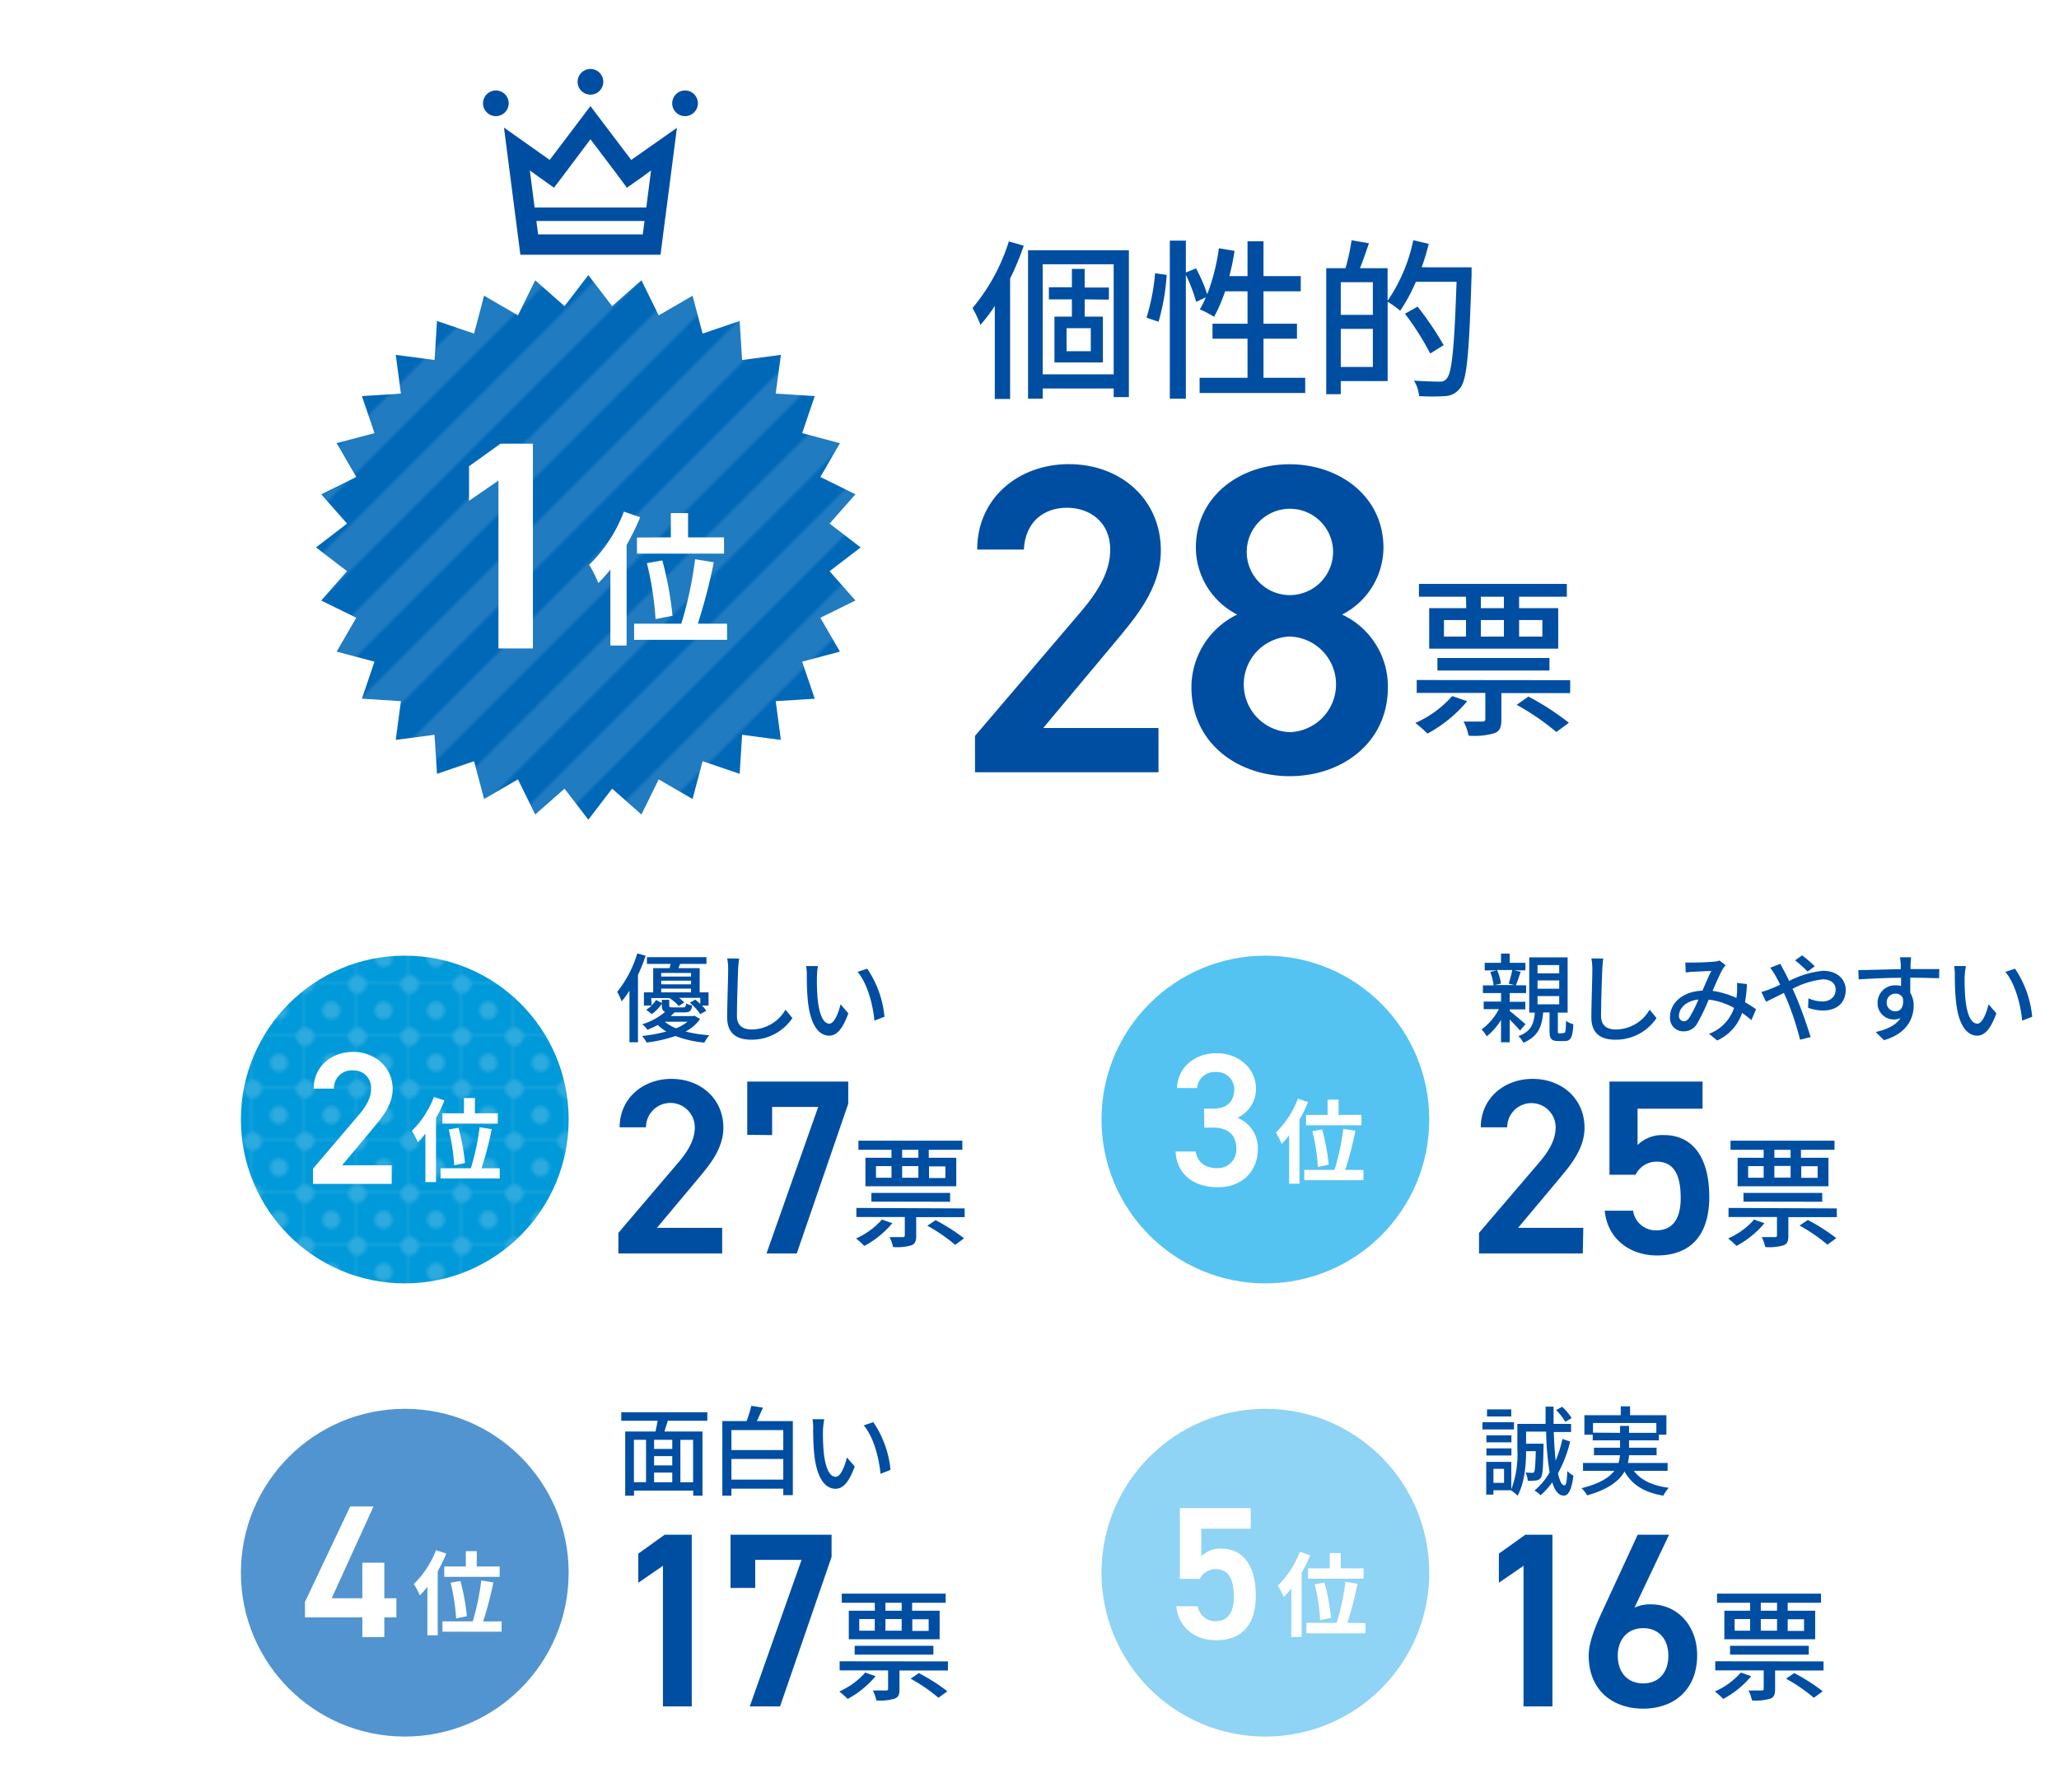<svg xmlns="http://www.w3.org/2000/svg" xmlns:xlink="http://www.w3.org/1999/xlink" viewBox="0 0 340 296">
  <defs>
    <style>
      .cls-1 {
        fill: none;
      }

      .cls-2 {
        fill: #0099d9;
      }

      .cls-3 {
        fill: #2dabdf;
      }

      .cls-4 {
        fill: #0068b7;
      }

      .cls-5 {
        fill: #207bc0;
      }

      .cls-6 {
        fill: #004ea2;
      }

      .cls-7 {
        fill: url(#新規パターンスウォッチ_9);
      }

      .cls-8 {
        fill: #fff;
      }

      .cls-9 {
        fill: url(#新規パターンスウォッチ_10);
      }

      .cls-10 {
        fill: #54c3f1;
      }

      .cls-11 {
        fill: #5194d0;
      }

      .cls-12 {
        fill: #8fd3f5;
      }
    </style>
    <pattern id="新規パターンスウォッチ_9" data-name="新規パターンスウォッチ 9" width="16" height="206" patternTransform="translate(-239.68 300.83) rotate(45) scale(0.67)" patternUnits="userSpaceOnUse" viewBox="0 0 16 206">
      <rect class="cls-1" width="16" height="206"/>
      <rect class="cls-4" width="8" height="206"/>
      <rect class="cls-5" x="8" width="8" height="206"/>
    </pattern>
    <pattern id="新規パターンスウォッチ_10" data-name="新規パターンスウォッチ 10" width="15.94" height="15.94" patternTransform="translate(15.84 7.05) scale(0.54)" patternUnits="userSpaceOnUse" viewBox="0 0 15.94 15.94">
      <rect class="cls-1" width="15.94" height="15.94"/>
      <rect class="cls-2" width="15.94" height="15.94"/>
      <circle class="cls-3" cx="7.97" cy="7.97" r="2.74"/>
      <path class="cls-3" d="M15.94,2.74V0H13.2A2.74,2.74,0,0,0,15.94,2.74Z"/>
      <path class="cls-3" d="M15.94,13.2a2.74,2.74,0,0,0-2.74,2.74h2.74Z"/>
      <path class="cls-3" d="M2.74,0H0V2.74A2.74,2.74,0,0,0,2.74,0Z"/>
      <path class="cls-3" d="M0,13.2v2.74H2.74A2.74,2.74,0,0,0,0,13.2Z"/>
    </pattern>
  </defs>
  <g id="レイヤー_2" data-name="レイヤー 2">
    <g id="文字">
      <g>
        <rect class="cls-1" width="340" height="296"/>
        <g>
          <path class="cls-6" d="M169.05,40.57A44.48,44.48,0,0,1,166.8,46V65.89h-2.53V50.53a28.46,28.46,0,0,1-2.37,3.13,18.37,18.37,0,0,0-1.31-2.79,31.94,31.94,0,0,0,6-11Zm17.36.76V65.58H183.9V64.16H172.18v1.68h-2.42V41.33ZM183.9,61.82V43.64H172.18V61.82Zm-4.78-12.38v2.85h3v7.57h-8V52.29H177V49.44H173.2v-2H177V44.41h2.11v3.07h4v2Zm1,4.76h-4V58h4Z"/>
          <path class="cls-6" d="M189.32,52.46a34.24,34.24,0,0,0,1.42-7.34l1.91.28a35.39,35.39,0,0,1-1.34,7.74Zm26.21,9.93V64.9H198.09V62.39H206V55.93h-5.78V53.46H206V48.11h-3.7a26.17,26.17,0,0,1-1.82,4.21,15.94,15.94,0,0,0-2.36-1.23,13.7,13.7,0,0,0,1-2l-1.6.77a25.44,25.44,0,0,0-1.7-4.47V65.84h-2.65V39.74h2.65V45l1.68-.68a26.66,26.66,0,0,1,1.85,4.27A33.56,33.56,0,0,0,201.27,41l2.59.43A39.07,39.07,0,0,1,203,45.6h3V39.85h2.64V45.6h6.15v2.51h-6.15v5.35h5.53v2.47h-5.53v6.46Z"/>
          <path class="cls-6" d="M243,44.15s0,.91,0,1.25c-.4,12.84-.74,17.25-1.88,18.67a3.18,3.18,0,0,1-2.48,1.34,32.07,32.07,0,0,1-4.3,0,6.15,6.15,0,0,0-.85-2.56c1.82.14,3.47.17,4.18.17a1.3,1.3,0,0,0,1.2-.48c.91-.94,1.28-5.24,1.65-16h-6.72a28.26,28.26,0,0,1-2.59,4.78,13.64,13.64,0,0,0-2.07-1.48V62.93H221.4V65.1H219V44.29h3.18a32.73,32.73,0,0,0,1-4.61l2.87.49c-.48,1.42-1,2.93-1.48,4.12h4.56v5.38a27.42,27.42,0,0,0,4.24-10l2.56.6c-.34,1.31-.71,2.62-1.17,3.87ZM221.4,46.6V52h5.3V46.6Zm5.3,14V54.31h-5.3V60.6Zm9.47-2.22A45.33,45.33,0,0,0,232,51.81l2.08-1.17A51.16,51.16,0,0,1,238.39,57Z"/>
        </g>
        <g>
          <path class="cls-6" d="M191.3,127.53H161v-6l17.24-20.22c3.27-3.78,5.09-7.06,5.09-10.55,0-4.58-3.42-6.91-7.13-6.91-3.93,0-6.91,2.4-7.13,6.91h-7.71c0-8.51,6.84-14.11,15.13-14.11,8.58,0,15.2,5.82,15.2,14.26,0,6.33-4.36,11.27-7.56,15.13l-11.86,14.18H191.3Z"/>
          <path class="cls-6" d="M204.3,101.49a12.49,12.49,0,0,1-6.83-11c0-8.65,7.42-13.82,15.49-13.82s15.49,5.17,15.49,13.82a12.49,12.49,0,0,1-6.83,11,13.1,13.1,0,0,1,7.56,12c0,9.16-7.56,14.69-16.22,14.69s-16.22-5.53-16.22-14.69A13.35,13.35,0,0,1,204.3,101.49ZM213,120.91a7.9,7.9,0,0,0,0-15.79,7.9,7.9,0,0,0,0,15.79Zm0-22.63a7.16,7.16,0,0,0,7.13-7.2,7.13,7.13,0,1,0-7.13,7.2Z"/>
          <path class="cls-6" d="M242.28,115.8a22.41,22.41,0,0,1-6.57,5.35,19.85,19.85,0,0,0-2-1.76,17.47,17.47,0,0,0,6.09-4.44Zm17-3.47v2.13H247.92v4.36c0,1.25-.23,1.93-1.17,2.27a12,12,0,0,1-4.24.4,8.68,8.68,0,0,0-.83-2.33c1.4,0,2.68,0,3.08,0s.51-.12.51-.46v-4.27H233.94v-2.13ZM242.08,98.55h-7.77V96.42h24.42v2.13h-7.88v1.88h6.46v6.69H236v-6.69h6.12Zm-4.72,12.18v-2.07h18.5v2.07Zm1.08-5.6h3.64V102.4h-3.64Zm9.9-6.58h-3.81v1.88h3.81Zm-3.81,6.58h3.81V102.4h-3.81Zm7.85,9.9a43.75,43.75,0,0,1,6.69,4.33L257,120.89a39.87,39.87,0,0,0-6.55-4.49Zm-1.53-12.63v2.73h3.84V102.4Z"/>
        </g>
        <g>
          <polygon class="cls-7" points="142.12 90.4 136.99 94.33 141.26 99.17 135.46 102.02 138.7 107.61 132.46 109.27 134.54 115.39 128.09 115.79 128.95 122.2 122.54 121.34 122.14 127.79 116.02 125.71 114.36 131.95 108.77 128.71 105.92 134.51 101.08 130.24 97.15 135.37 93.22 130.24 88.38 134.51 85.53 128.71 79.94 131.95 78.28 125.71 72.16 127.79 71.75 121.34 65.35 122.19 66.2 115.79 59.76 115.38 61.84 109.27 55.59 107.61 58.83 102.02 53.04 99.17 57.31 94.33 52.18 90.4 57.31 86.47 53.04 81.63 58.83 78.77 55.59 73.18 61.84 71.53 59.76 65.41 66.2 65 65.35 58.6 71.76 59.45 72.16 53.01 78.28 55.09 79.94 48.84 85.53 52.08 88.38 46.29 93.22 50.56 97.15 45.43 101.08 50.56 105.92 46.29 108.77 52.08 114.36 48.84 116.02 55.09 122.14 53.01 122.54 59.45 128.95 58.6 128.09 65 134.54 65.41 132.46 71.53 138.7 73.19 135.47 78.77 141.26 81.63 136.99 86.47 142.12 90.4"/>
          <g>
            <path class="cls-8" d="M88,107.09H82.31V79.36L77.45,82.7V77l5.2-3.73H88Z"/>
            <path class="cls-8" d="M105.71,85.42A38.77,38.77,0,0,1,103.47,90v16.61h-2.68V94.05a21.76,21.76,0,0,1-2,2.23,18.64,18.64,0,0,0-1.5-3,24.31,24.31,0,0,0,5.73-8.79ZM120.06,103v2.66H104.71V103h7.79a62.65,62.65,0,0,0,2.28-10.65l3.09.5A91.36,91.36,0,0,1,115.23,103Zm-9.29-14.26v-4h2.85v4h5.94v2.69H105.18V88.77Zm-2.52,13.5A51.47,51.47,0,0,0,106.82,93l2.55-.45a56.31,56.31,0,0,1,1.68,9.14Z"/>
          </g>
        </g>
        <g>
          <path class="cls-6" d="M104.23,26.41,97.5,17.52l-6.73,8.89-7.55-5.34,2.71,21h23.14l.71-5.54h0l.11-.79,1.89-14.63ZM88.85,29.13,91.48,31l1.94-2.56L97.5,23l4.08,5.39L103.52,31l2.63-1.85,1.36-1-.79,6.11H88.28l-.79-6.11Zm8.65,9.58H88.86l-.29-2.22h17.86l-.29,2.22Z"/>
          <path class="cls-6" d="M84,17.06a2.12,2.12,0,1,0-2.12,2.12A2.12,2.12,0,0,0,84,17.06Z"/>
          <path class="cls-6" d="M113.12,14.94a2.12,2.12,0,1,0,2.12,2.12A2.12,2.12,0,0,0,113.12,14.94Z"/>
          <path class="cls-6" d="M97.5,15.63a2.12,2.12,0,1,0-2.12-2.12A2.12,2.12,0,0,0,97.5,15.63Z"/>
        </g>
        <g>
          <path class="cls-6" d="M106.61,157.83a29.43,29.43,0,0,1-1.26,3.17v11.12h-1.41V163.6a14.21,14.21,0,0,1-1.29,1.77,11.14,11.14,0,0,0-.73-1.58,18.64,18.64,0,0,0,3.31-6.34Zm9,10.45a6.86,6.86,0,0,1-2.4,2.07,21.62,21.62,0,0,0,3.92.61,6.06,6.06,0,0,0-.82,1.22,18,18,0,0,1-4.77-1.09,24.1,24.1,0,0,1-4.77,1.08,4.61,4.61,0,0,0-.74-1.08,26.66,26.66,0,0,0,4-.74,8.56,8.56,0,0,1-1.42-1.08,13.81,13.81,0,0,1-1.72.79,3.21,3.21,0,0,0-.85-.91,10.18,10.18,0,0,0,3.78-2.05c-.4-.16-.53-.46-.53-1.06v-.93h1.22V166c0,.33.1.36.58.36h1.72c.35,0,.43-.08.48-.65a3.42,3.42,0,0,0,1,.33c-.1.93-.4,1.15-1.29,1.15h-1.62a7.41,7.41,0,0,1-.64.61h3.69l.26-.06Zm-8-2.25a6.35,6.35,0,0,0,.73-.89l1,.53a6.25,6.25,0,0,1-1.72,1.8l-.92-.73a3.88,3.88,0,0,0,.9-.68h-1.27v-2.18h1.53v-4h2.73c0-.22.11-.46.15-.7h-3.91v-1.11h9.83v1.11h-4.35c-.1.24-.19.48-.29.7h3.52v4H117v2.18h-1.08a6.06,6.06,0,0,1,.71.87l-1,.54a9.15,9.15,0,0,0-1.72-1.88l.91-.51c.26.21.55.47.81.71v-1h-3.49a5.4,5.4,0,0,1,.84.77l-.9.58a6.44,6.44,0,0,0-1.55-1.32l0,0h-3Zm1.57-5.35v.59h4.93v-.59Zm4.93,1.27h-4.93v.61h4.93Zm-4.93,1.93h4.93v-.62h-4.93Zm.59,4.85a7,7,0,0,0,1.87,1.09,7.41,7.41,0,0,0,1.89-1.09Z"/>
          <path class="cls-6" d="M122.06,158.3a16.25,16.25,0,0,0-.18,1.82c-.06,1.76-.19,5.43-.19,7.64,0,1.67,1.06,2.25,2.42,2.25a6.5,6.5,0,0,0,5.6-3.27l1.14,1.39a8.11,8.11,0,0,1-6.77,3.57c-2.42,0-4-1-4-3.68,0-2.27.16-6.36.16-7.9a8.7,8.7,0,0,0-.16-1.84Z"/>
          <path class="cls-6" d="M134.9,161.29a34.9,34.9,0,0,0,.11,3.58c.24,2.51.88,4.18,1.94,4.18.81,0,1.5-1.74,1.85-3.2l1.29,1.5c-1,2.73-2,3.68-3.17,3.68-1.61,0-3.08-1.55-3.52-5.74a42.23,42.23,0,0,1-.17-4.26,7.67,7.67,0,0,0-.12-1.49l1.95,0A13,13,0,0,0,134.9,161.29Zm11.15,6.62-1.66.64c-.25-2.73-1.17-6.15-2.78-8.05l1.59-.53A16.78,16.78,0,0,1,146.05,167.91Z"/>
        </g>
        <g>
          <path class="cls-6" d="M119.25,207H102.11V203.6l9.74-11.43c1.85-2.13,2.88-4,2.88-6a4,4,0,0,0-8.06,0h-4.35c0-4.8,3.86-8,8.54-8,4.85,0,8.59,3.29,8.59,8.06,0,3.57-2.46,6.37-4.27,8.54l-6.7,8h10.77Z"/>
          <path class="cls-6" d="M123.39,187.41v-8.8h16.68v3.66L131.57,207h-5l8.54-24.2H127.5v4.65Z"/>
          <path class="cls-6" d="M147.35,202a15.79,15.79,0,0,1-4.62,3.76,14,14,0,0,0-1.38-1.24,12.11,12.11,0,0,0,4.28-3.12Zm11.94-2.44V201h-8v3.06c0,.88-.16,1.36-.82,1.6a8.44,8.44,0,0,1-3,.28,6.43,6.43,0,0,0-.58-1.64c1,0,1.88,0,2.16,0s.36-.08.36-.32v-3h-8v-1.5Zm-12.08-9.68h-5.46v-1.5h17.16v1.5h-5.54v1.32h4.54v4.7h-15v-4.7h4.3Zm-3.32,8.56V197h13v1.46Zm.76-3.94h2.56v-1.92h-2.56Zm7-4.62h-2.68v1.32h2.68Zm-2.68,4.62h2.68v-1.92h-2.68Zm5.52,7a30.82,30.82,0,0,1,4.7,3l-1.46,1.08a27.7,27.7,0,0,0-4.6-3.16Zm-1.08-8.88v1.92h2.7v-1.92Z"/>
        </g>
        <g>
          <circle class="cls-9" cx="66.84" cy="184.88" r="27.06"/>
          <g>
            <path class="cls-8" d="M64.68,195.51h-13V193l7.41-8.69c1.41-1.63,2.19-3,2.19-4.54a2.87,2.87,0,0,0-3.06-3,2.91,2.91,0,0,0-3.07,3H51.8c0-3.65,2.94-6.06,6.5-6.06s6.54,2.5,6.54,6.13c0,2.72-1.88,4.84-3.25,6.5l-5.1,6.1h8.19Z"/>
            <path class="cls-8" d="M73.39,181.72A24.58,24.58,0,0,1,72,184.64v10.57H70.25v-8A13.51,13.51,0,0,1,69,188.63a12.27,12.27,0,0,0-1-1.87,15.65,15.65,0,0,0,3.65-5.6Zm9.13,11.21v1.69H72.75v-1.69h5a40,40,0,0,0,1.45-6.78l2,.32a59.14,59.14,0,0,1-1.68,6.46Zm-5.91-9.08v-2.52h1.81v2.52H82.2v1.71H73.05v-1.71ZM75,192.44a32.5,32.5,0,0,0-.9-5.91l1.61-.29a35.89,35.89,0,0,1,1.08,5.82Z"/>
          </g>
        </g>
        <g>
          <path class="cls-6" d="M251,170.19c-.35-.43-1.06-1.17-1.7-1.82v3.75h-1.44v-3.67a10.7,10.7,0,0,1-2.36,2.7,5,5,0,0,0-.85-1.14,9.74,9.74,0,0,0,2.86-3.36H245V165.4h2.87V164h-3v-1.27h1.77a8.82,8.82,0,0,0-.56-2.22l1.09-.26h-2V159h2.69v-1.52h1.43V159h2.6v1.24H250l1.11.24c-.27.81-.55,1.64-.8,2.24H252V164H249.3v1.44h2.57v1.25H249.3v.26c.67.53,2.21,1.83,2.6,2.19Zm-3.79-10a8.37,8.37,0,0,1,.64,2.25l-1,.23h3.21l-.93-.23a19.49,19.49,0,0,0,.59-2.25Zm11,10.4c.29,0,.35-.23.39-2a3.66,3.66,0,0,0,1.2.55c-.1,2.22-.45,2.78-1.41,2.78H257.3c-1.18,0-1.43-.44-1.43-1.72v-3h-1.05c-.21,2.38-.85,4-3.28,5a3.78,3.78,0,0,0-.81-1.1c2.05-.72,2.57-2,2.71-3.87h-.92v-9.13h6.34v9.13h-1.61v3c0,.37,0,.44.27.44Zm-4.32-9.85h3.58v-1.37h-3.58Zm0,2.54h3.58v-1.37h-3.58Zm0,2.58h3.58V164.5h-3.58Z"/>
          <path class="cls-6" d="M264.75,158.3c-.09.58-.14,1.25-.17,1.82-.07,1.76-.2,5.43-.2,7.64,0,1.67,1.06,2.25,2.43,2.25a6.47,6.47,0,0,0,5.59-3.27l1.14,1.39a8.09,8.09,0,0,1-6.76,3.57c-2.43,0-4-1-4-3.68,0-2.27.16-6.36.16-7.9a9.41,9.41,0,0,0-.16-1.84Z"/>
          <path class="cls-6" d="M289.2,168.47a15.35,15.35,0,0,0-1.53-1.19,7.7,7.7,0,0,1-4.11,4.55l-1.35-1.11a6.84,6.84,0,0,0,4.13-4.27,11.31,11.31,0,0,0-4.19-1.37,31.42,31.42,0,0,1-1.93,4,2.51,2.51,0,0,1-2.22,1.24,2.18,2.18,0,0,1-2.23-2.36c0-2.4,2.2-4.25,5.35-4.36.51-1.15,1-2.39,1.48-3.26l-3,.14c-.34,0-.84.07-1.24.12l-.06-1.64c.42,0,.91,0,1.25,0,.87,0,2.78-.08,3.49-.15a2.66,2.66,0,0,0,.91-.19l1,.8a3.36,3.36,0,0,0-.47.6c-.41.69-1.06,2.18-1.68,3.61a14.42,14.42,0,0,1,3.93,1.18c.05-.31.08-.62.1-.9a13.88,13.88,0,0,0,0-1.58l1.64.18a22,22,0,0,1-.32,3c.72.4,1.33.82,1.83,1.16Zm-8.74-3.41c-2.06.24-3.21,1.47-3.21,2.67a.83.83,0,0,0,.78.92c.34,0,.58-.13.9-.55A21.27,21.27,0,0,0,280.46,165.06Z"/>
          <path class="cls-6" d="M294,159.17c.12.27.43.85.59,1.14.27.5.56,1.07.85,1.69a15.39,15.39,0,0,1,5.61-1.68c2.31,0,3.73,1.39,3.73,3.17,0,2-1.34,3.39-3.79,3.39a7.4,7.4,0,0,1-2.42-.45l.05-1.57a5.83,5.83,0,0,0,2.22.52c1.51,0,2.28-.83,2.28-2,0-.89-.71-1.65-2.12-1.65A13.75,13.75,0,0,0,296,163.3c.18.38.36.78.53,1.17.82,1.86,1.91,5,2.46,6.8l-1.75.43a47.29,47.29,0,0,0-2.15-6.56l-.52-1.17c-1.19.6-2.25,1.14-2.95,1.46l-.76-1.62a10.39,10.39,0,0,0,1.43-.47c.52-.2,1.08-.45,1.67-.72-.29-.59-.56-1.12-.82-1.57a10.31,10.31,0,0,0-.83-1.24Zm4.49,1.28a21.33,21.33,0,0,0-2.07-1.86l1.16-.82a23,23,0,0,1,2.09,1.8Z"/>
          <path class="cls-6" d="M320.2,161.54c-.95,0-2.45-.08-4.76-.08,0,.86,0,1.79,0,2.5a3.87,3.87,0,0,1,.56,2.12c0,2.12-1.13,4.61-4.9,5.7l-1.37-1.35c1.87-.42,3.33-1.11,4.1-2.3a2.59,2.59,0,0,1-1.11.23,2.68,2.68,0,0,1-2.68-2.78,2.88,2.88,0,0,1,3-2.86,3.08,3.08,0,0,1,.88.11v-1.35c-2.41,0-5,.13-7,.26l-.05-1.54c1.8,0,4.76-.12,7-.15,0-.34,0-.63,0-.8a11.58,11.58,0,0,0-.13-1.16h1.83c0,.21-.08.93-.08,1.16s0,.46,0,.79h4.75ZM313,167c.82,0,1.43-.66,1.22-2.17a1.31,1.31,0,0,0-1.24-.74,1.43,1.43,0,0,0-1.43,1.5A1.39,1.39,0,0,0,313,167Z"/>
          <path class="cls-6" d="M324.42,161.29a34.9,34.9,0,0,0,.11,3.58c.24,2.51.89,4.18,2,4.18.8,0,1.49-1.74,1.84-3.2l1.29,1.5c-1,2.73-2,3.68-3.17,3.68-1.6,0-3.08-1.55-3.51-5.74a42.54,42.54,0,0,1-.18-4.26,8.51,8.51,0,0,0-.11-1.49l1.94,0A13,13,0,0,0,324.42,161.29Zm11.15,6.62-1.65.64c-.26-2.73-1.18-6.15-2.78-8.05l1.59-.53A16.88,16.88,0,0,1,335.57,167.91Z"/>
        </g>
        <g>
          <path class="cls-6" d="M261.36,207H244.23V203.6L254,192.17c1.85-2.13,2.88-4,2.88-6a4,4,0,0,0-8,0h-4.36c0-4.8,3.86-8,8.55-8,4.85,0,8.58,3.29,8.58,8.06,0,3.57-2.46,6.37-4.27,8.54l-6.7,8h10.77Z"/>
          <path class="cls-6" d="M270.08,194h-4.31V178.61h15.37v4.48H270.41v6a5.82,5.82,0,0,1,4.36-1.64c4.72,0,7.48,3.65,7.48,10.23,0,6.2-3,9.65-8.63,9.65-4.61,0-8.22-2.87-8.63-7.39h4.68a3.77,3.77,0,0,0,3.86,3.24c2.43,0,4-1.6,4-5.34,0-3.9-1.15-6-4-6A3.84,3.84,0,0,0,270.08,194Z"/>
          <path class="cls-6" d="M291.37,202a15.83,15.83,0,0,1-4.63,3.76,14,14,0,0,0-1.38-1.24,12.15,12.15,0,0,0,4.29-3.12Zm11.94-2.44V201h-8v3.06c0,.88-.16,1.36-.82,1.6a8.44,8.44,0,0,1-3,.28,6.43,6.43,0,0,0-.58-1.64c1,0,1.88,0,2.16,0s.36-.08.36-.32v-3h-8v-1.5Zm-12.08-9.68h-5.47v-1.5h17.17v1.5h-5.54v1.32h4.54v4.7h-15v-4.7h4.3Zm-3.33,8.56V197h13v1.46Zm.77-3.94h2.56v-1.92h-2.56Zm7-4.62H293v1.32h2.68ZM293,194.47h2.68v-1.92H293Zm5.52,7a30.82,30.82,0,0,1,4.7,3l-1.46,1.08a27.7,27.7,0,0,0-4.6-3.16Zm-1.08-8.88v1.92h2.7v-1.92Z"/>
        </g>
        <g>
          <circle class="cls-10" cx="208.95" cy="184.88" r="27.06"/>
          <g>
            <path class="cls-8" d="M198.83,183.09h1.51c2.25,0,3.47-1.19,3.47-3.22a2.87,2.87,0,0,0-3.07-2.84,2.91,2.91,0,0,0-3.06,2.65h-3.32c.1-3.47,3-5.75,6.51-5.75,3.78,0,6.53,2.6,6.53,5.85a5.26,5.26,0,0,1-3.06,4.81,5.4,5.4,0,0,1,3.37,5.22c0,3.41-2.44,6.26-6.59,6.26-4.38,0-6.85-2.5-7-5.91h3.32c.25,1.56,1.34,2.75,3.56,2.75a3.06,3.06,0,0,0,3.16-3.19c0-2.19-1.28-3.5-3.78-3.5h-1.51Z"/>
            <path class="cls-8" d="M216,182a23,23,0,0,1-1.42,2.92v10.57h-1.71v-8a13.56,13.56,0,0,1-1.24,1.42,11.77,11.77,0,0,0-.95-1.87,15.41,15.41,0,0,0,3.64-5.6Zm9.14,11.21v1.69h-9.77V193.2h5a40,40,0,0,0,1.45-6.78l2,.32a59.14,59.14,0,0,1-1.68,6.46Zm-5.92-9.08V181.6h1.82v2.52h3.78v1.71h-9.15v-1.71Zm-1.6,8.59a32,32,0,0,0-.91-5.91l1.62-.29a35.89,35.89,0,0,1,1.08,5.82Z"/>
          </g>
        </g>
        <g>
          <path class="cls-6" d="M110.27,234.63c-.19.59-.39,1.22-.55,1.77H116V247h-1.53v-.84h-9.78V247h-1.45V236.4h5c.13-.55.26-1.19.35-1.77h-6v-1.41h14.21v1.41Zm-5.59,10.14h2v-7h-2Zm6.33-7h-3v1.51h3Zm0,2.7h-3V242h3Zm-3,4.31h3v-1.59h-3Zm6.44-7h-2.1v7h2.1Z"/>
          <path class="cls-6" d="M130.92,234.68v12.23h-1.58v-1.07h-8.56V247h-1.5V234.68h4a18,18,0,0,0,.78-2.52l1.92.3c-.33.76-.68,1.54-1,2.22Zm-10.14,1.49v3.3h8.56v-3.3Zm8.56,8.18v-3.41h-8.56v3.41Z"/>
          <path class="cls-6" d="M135.9,236.12a35,35,0,0,0,.11,3.59c.24,2.5.89,4.17,2,4.17.8,0,1.49-1.73,1.84-3.19l1.29,1.49c-1,2.73-2,3.68-3.17,3.68-1.6,0-3.08-1.54-3.52-5.74a42,42,0,0,1-.17-4.25,8.62,8.62,0,0,0-.11-1.5l1.94,0A13.1,13.1,0,0,0,135.9,236.12Zm11.15,6.62-1.65.65c-.26-2.73-1.18-6.16-2.78-8l1.59-.53A16.84,16.84,0,0,1,147.05,242.74Z"/>
        </g>
        <g>
          <path class="cls-6" d="M114.23,281.8h-4.76V258.58l-4.07,2.8v-4.81l4.35-3.12h4.48Z"/>
          <path class="cls-6" d="M120.63,262.24v-8.79h16.69v3.66l-8.51,24.69h-5l8.55-24.2h-7.65v4.64Z"/>
          <path class="cls-6" d="M144.59,276.81a15.79,15.79,0,0,1-4.62,3.76,14,14,0,0,0-1.38-1.24,12.11,12.11,0,0,0,4.28-3.12Zm11.94-2.44v1.5h-8v3.06c0,.88-.16,1.36-.82,1.6a8.44,8.44,0,0,1-3,.28,6.43,6.43,0,0,0-.58-1.64c1,0,1.88,0,2.16,0s.36-.08.36-.32v-3h-8v-1.5Zm-12.08-9.69H139v-1.5h17.16v1.5h-5.54V266h4.54v4.71h-15V266h4.3Zm-3.32,8.57v-1.46h13v1.46Zm.76-3.95h2.56v-1.92h-2.56Zm7-4.62h-2.68V266h2.68Zm-2.68,4.62h2.68v-1.92h-2.68Zm5.52,7a31.45,31.45,0,0,1,4.71,3l-1.47,1.08a27.7,27.7,0,0,0-4.6-3.16Zm-1.08-8.89v1.92h2.7v-1.92Z"/>
        </g>
        <g>
          <circle class="cls-11" cx="66.84" cy="259.72" r="27.06"/>
          <g>
            <path class="cls-8" d="M61.68,248.78l-6.91,15.16h5.06v-5.88h3.63v5.88h2v3.16h-2v3.25H59.83V267.1H50.36v-2.56l7.47-15.76Z"/>
            <path class="cls-8" d="M73.7,256.56a27,27,0,0,1-1.42,2.92v10.57H70.57v-8a16.16,16.16,0,0,1-1.24,1.42,11.93,11.93,0,0,0-1-1.88A15.6,15.6,0,0,0,72,256Zm9.13,11.2v1.7H73.06v-1.7h5A39.71,39.71,0,0,0,79.47,261l2,.32a58.94,58.94,0,0,1-1.68,6.45Zm-5.91-9.07v-2.53h1.81v2.53h3.78v1.71H73.36v-1.71Zm-1.6,8.59a33.5,33.5,0,0,0-.91-5.91l1.62-.29a36.69,36.69,0,0,1,1.07,5.82Z"/>
          </g>
        </g>
        <g>
          <path class="cls-6" d="M250,236.06h-5.21v-1.19H250Zm9.27,2a20.5,20.5,0,0,1-2,5.23c.26,1.22.58,1.92,1,2s.45-.87.55-2.35a4.24,4.24,0,0,0,1,.76c-.33,2.66-1,3.31-1.59,3.29-.86,0-1.48-.8-1.91-2.19a11.74,11.74,0,0,1-1.93,2.13,4.77,4.77,0,0,0-1-.78,10.86,10.86,0,0,0,2.49-3,49,49,0,0,1-.57-6.73H252v2h2.88v.53c-.06,3.34-.13,4.66-.43,5.06a1.08,1.08,0,0,1-.82.48,10.33,10.33,0,0,1-1.35.05,4,4,0,0,0-.36-1.37,9.66,9.66,0,0,0,1.05.05c.18,0,.29,0,.38-.16s.2-1.06.25-3.41H252c0,2.22-.25,5.31-1.41,7.36a5.09,5.09,0,0,0-1.11-.9l0,0h-2.87v.71h-1.19v-5.4h4.14v4.52a16.16,16.16,0,0,0,1-6.61v-4.19h4.66c0-.92,0-1.86,0-2.84h1.32c0,1,0,1.92,0,2.84h2.89v1.35h-2.86c.07,1.78.16,3.39.31,4.72a19.49,19.49,0,0,0,1.12-3.58Zm-9.69.13h-4.13v-1.15h4.13Zm-4.13,1h4.13v1.18h-4.13Zm4.1-5.27h-4v-1.17h4Zm-1.19,8.65h-1.75v2.31h1.75Zm10.12-7.76a10.07,10.07,0,0,0-1.52-1.95l1-.54a9.45,9.45,0,0,1,1.56,1.86Z"/>
          <path class="cls-6" d="M269.8,242.9c1.13,1.53,3.07,2.45,5.77,2.8a5.47,5.47,0,0,0-.9,1.3c-3.13-.53-5.18-1.78-6.41-4-.87,1.54-2.64,2.94-6.17,3.95a6.27,6.27,0,0,0-.92-1.19c3-.75,4.55-1.76,5.4-2.86H261.4v-1.3h5.86a5.77,5.77,0,0,0,.24-1.28h-4.29v-1.24h4.31v-1.22H263v-.93h-1.37v-3.22h6v-1.47h1.54v1.47h6v3.22h-1.24v.93H269v1.22h4.55v1.24H269a7.75,7.75,0,0,1-.19,1.28h6.56v1.3Zm-2.28-6.28v-1.14H269v1.14h4.51V235H263.05v1.59Z"/>
        </g>
        <g>
          <path class="cls-6" d="M256.35,281.8h-4.77V258.58l-4.07,2.8v-4.81l4.36-3.12h4.48Z"/>
          <path class="cls-6" d="M269.9,265.49a6.17,6.17,0,0,1,2.71-.54c4.44,0,7.64,3.58,7.64,8.39,0,5.71-3.82,8.83-8.91,8.83s-9-3.08-9-8.75c0-2.1,1-4.64,2.3-7.44l5.79-12.53h5.18ZM271.34,278c2.58,0,4.15-1.81,4.15-4.56s-1.57-4.56-4.15-4.56-4.2,1.85-4.2,4.56S268.71,278,271.34,278Z"/>
          <path class="cls-6" d="M289.18,276.81a15.79,15.79,0,0,1-4.62,3.76,15.3,15.3,0,0,0-1.38-1.24,12.11,12.11,0,0,0,4.28-3.12Zm11.94-2.44v1.5h-8v3.06c0,.88-.16,1.36-.82,1.6a8.44,8.44,0,0,1-3,.28,6.43,6.43,0,0,0-.58-1.64c1,0,1.88,0,2.16,0s.36-.08.36-.32v-3h-8v-1.5ZM289,264.68h-5.47v-1.5h17.17v1.5H295.2V266h4.54v4.71h-15V266H289Zm-3.32,8.57v-1.46h13v1.46Zm.76-3.95H289v-1.92h-2.56Zm7-4.62h-2.68V266h2.68Zm-2.68,4.62h2.68v-1.92h-2.68Zm5.52,7a30.82,30.82,0,0,1,4.7,3l-1.46,1.08a27.7,27.7,0,0,0-4.6-3.16Zm-1.08-8.89v1.92h2.7v-1.92Z"/>
        </g>
        <g>
          <circle class="cls-12" cx="208.95" cy="259.72" r="27.06"/>
          <g>
            <path class="cls-8" d="M198.12,260.74h-3.29V249.05h11.7v3.41h-8.16V257a4.41,4.41,0,0,1,3.31-1.25c3.59,0,5.69,2.78,5.69,7.79,0,4.72-2.25,7.34-6.57,7.34-3.5,0-6.25-2.19-6.56-5.62h3.56a2.88,2.88,0,0,0,2.94,2.47c1.85,0,3-1.22,3-4.07s-.87-4.53-3-4.53A2.92,2.92,0,0,0,198.12,260.74Z"/>
            <path class="cls-8" d="M216.36,256.83a25.35,25.35,0,0,1-1.43,2.92v10.57h-1.7v-8a14.83,14.83,0,0,1-1.24,1.42,11.93,11.93,0,0,0-1-1.88,15.52,15.52,0,0,0,3.65-5.59Zm9.13,11.2v1.7h-9.77V268h5a39.71,39.71,0,0,0,1.45-6.77l2,.32a58.94,58.94,0,0,1-1.68,6.45ZM219.58,259v-2.52h1.81V259h3.78v1.71H216V259ZM218,267.55a32.5,32.5,0,0,0-.9-5.91l1.61-.29a35.7,35.7,0,0,1,1.08,5.82Z"/>
          </g>
        </g>
      </g>
    </g>
  </g>
</svg>
